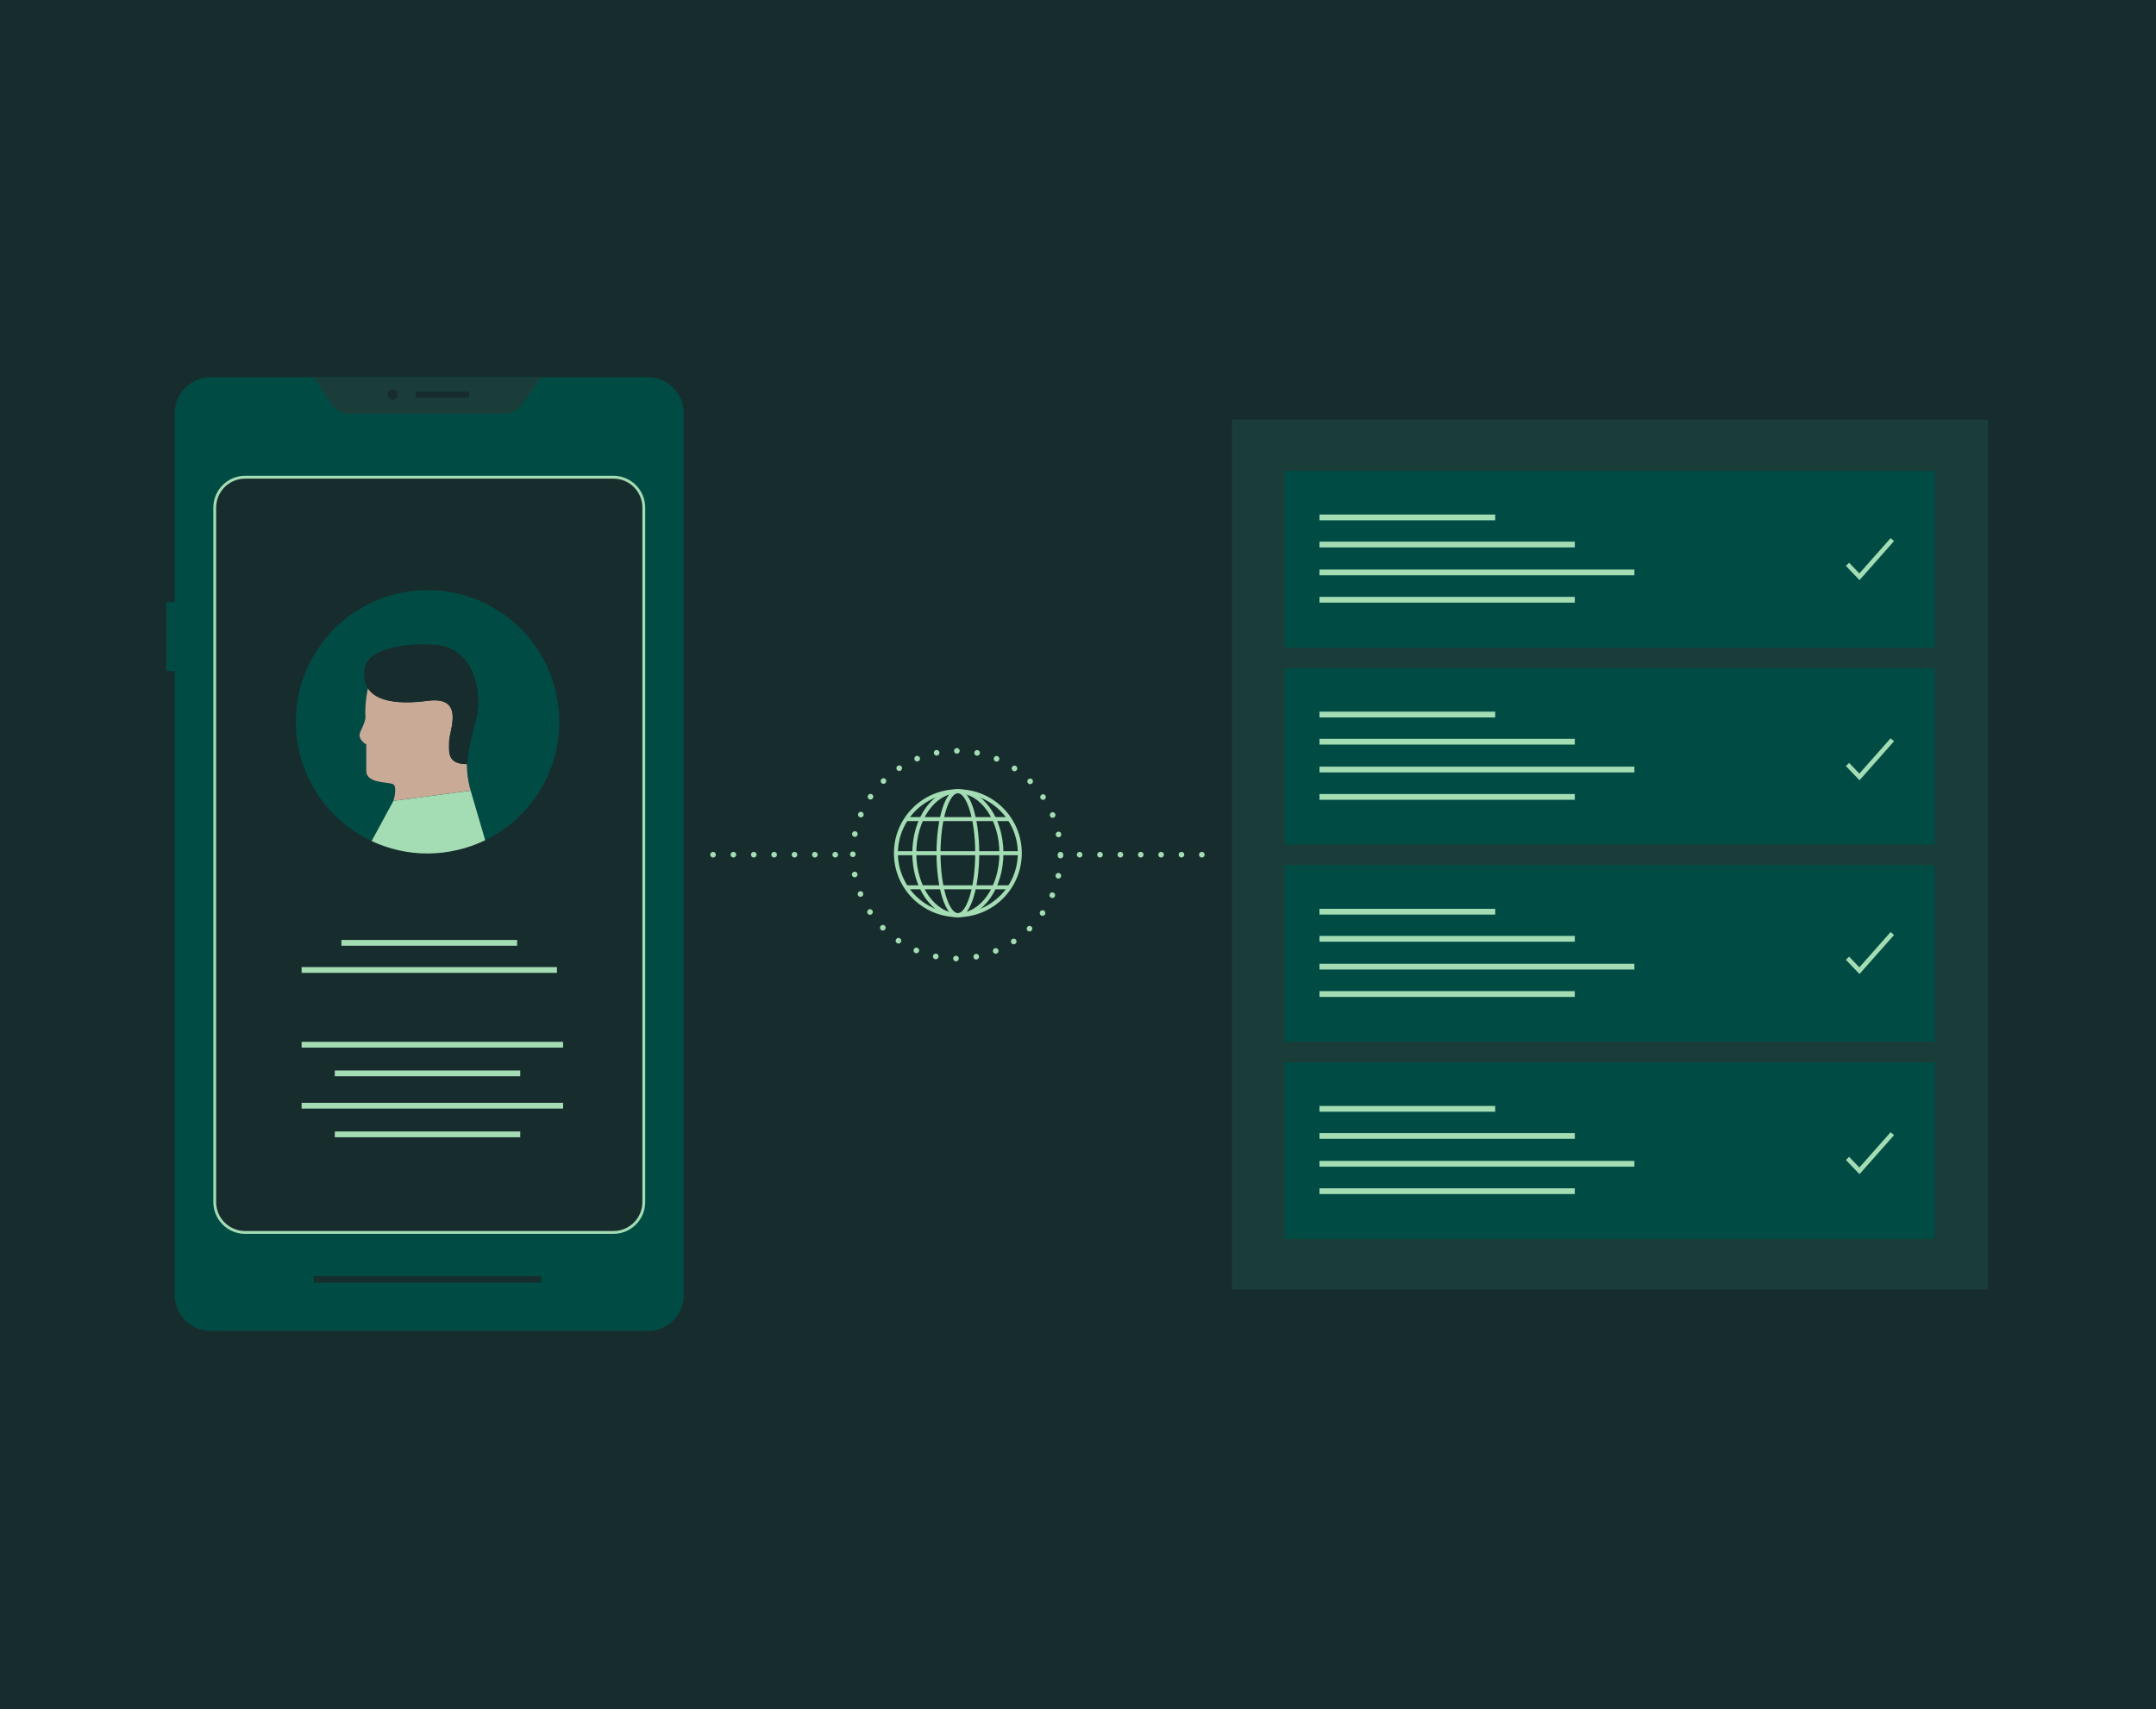 <?xml version="1.0" encoding="UTF-8"?>
<svg xmlns="http://www.w3.org/2000/svg" viewBox="0 0 1680 1332">
  <defs>
    <style>
      .cls-1 {
        fill: #004c45;
      }

      .cls-2 {
        fill: #a4dcb4;
      }

      .cls-3 {
        fill: #c9aa96;
      }

      .cls-4 {
        fill: #172d2d;
      }

      .cls-5 {
        fill: #1a3d39;
      }
    </style>
  </defs>
  <g id="BG">
    <rect class="cls-4" width="1680" height="1332"/>
  </g>
  <g id="Illustration">
    <path class="cls-1" d="m504.75,294H164.24c-15.51,0-28.08,12.57-28.08,28.08v687.09c0,15.51,12.57,28.08,28.08,28.08h340.51c15.51,0,28.08-12.57,28.08-28.08V322.08c0-15.51-12.57-28.08-28.08-28.08Z"/>
    <path class="cls-5" d="m244.48,294l13.99,21.22c2.97,4.5,8.01,7.21,13.39,7.21h121.38c5.18,0,10.04-2.5,13.06-6.72l15.51-21.71h-177.33Z"/>
    <path class="cls-4" d="m365.57,305.1h-41.72v4.84h41.72v-4.84Z"/>
    <path class="cls-4" d="m306.04,311.55c2.22,0,4.03-1.8,4.03-4.03s-1.8-4.03-4.03-4.03-4.03,1.8-4.03,4.03,1.8,4.03,4.03,4.03Z"/>
    <path class="cls-4" d="m421.81,994.61h-177.33v4.97h177.33v-4.97Z"/>
    <path class="cls-1" d="m136.16,469.11h-6.5v53.79h6.5v-53.79Z"/>
    <path class="cls-4" d="m478,371.91H190.98c-13.06,0-23.65,10.59-23.65,23.65v541.28c0,13.06,10.59,23.65,23.65,23.65h287.03c13.06,0,23.65-10.59,23.65-23.65V395.56c0-13.06-10.59-23.65-23.65-23.65Z"/>
    <path class="cls-2" d="m478,961.6H190.99c-13.65,0-24.76-11.11-24.76-24.76V395.56c0-13.65,11.11-24.76,24.76-24.76h287.02c13.65,0,24.76,11.11,24.76,24.76v541.28c0,13.65-11.11,24.76-24.76,24.76ZM190.99,373.02c-12.43,0-22.56,10.12-22.56,22.55v541.28c0,12.43,10.11,22.54,22.56,22.54h287.02c12.43,0,22.55-10.11,22.55-22.54V395.57c0-12.43-10.11-22.55-22.55-22.55H190.99Z"/>
    <path class="cls-2" d="m433.98,753.69h-198.96v4.5h198.96v-4.5Z"/>
    <path class="cls-2" d="m402.96,732.56h-136.94v4.5h136.94v-4.5Z"/>
    <path class="cls-2" d="m438.78,811.94h-203.76v4.5h203.76v-4.5Z"/>
    <path class="cls-2" d="m405.4,834.28h-144.52v4.5h144.52v-4.5Z"/>
    <path class="cls-2" d="m438.78,859.48h-203.76v4.5h203.76v-4.5Z"/>
    <path class="cls-2" d="m405.4,881.82h-144.52v4.5h144.52v-4.5Z"/>
    <g>
      <path class="cls-1" d="m435.76,562.54c0-56.67-45.94-102.61-102.61-102.61s-102.61,45.94-102.61,102.61c0,41.09,24.15,76.53,59.03,92.92l17.01-31.35h-.01s.01-.01.01-.01c.07-.25,3.06-10.51,0-12.75-3.11-2.26-21.2-.22-21.2-10.63v-20.58s-7.47-3.84-4.53-9.96c2.94-6.1,4.3-9.73,3.84-13.12-.26-1.98,0-11.95,2.01-20.6-2.05-3.21-3.02-7.16-2.7-11.96-1-20.5,35.49-23.62,56.13-21.75,32.56,2.96,35.53,43.42,30.59,59.2s-6.91,33.55-6.91,33.55c0,0,0,0,0,0,0,.39-.17,10.04,2.96,20.7l-60.17,7.9s0,.01,0,.01l60.19-7.9,11.31,38.6c34.15-16.66,57.68-51.72,57.68-92.27Z"/>
      <polygon class="cls-3" points="306.57 624.1 306.58 624.11 306.58 624.1 306.57 624.1"/>
      <path class="cls-3" d="m363.8,595.5c-15.77,0-13.8-9.88-13.8-17.76s12.82-35.52-16.77-31.57c-22.51,2.99-40,.46-46.52-9.71-2.01,8.65-2.28,18.62-2.01,20.6.46,3.39-.9,7.02-3.84,13.12-2.94,6.11,4.53,9.96,4.53,9.96v20.58c0,10.41,18.1,8.37,21.2,10.63,3.07,2.24.08,12.5,0,12.75l60.17-7.9c-3.13-10.66-2.97-20.31-2.96-20.7Z"/>
      <path class="cls-2" d="m306.58,624.11l-17.01,31.35c13.23,6.22,28,9.7,43.58,9.7s31.36-3.72,44.93-10.34l-11.31-38.6-60.19,7.9Z"/>
      <path class="cls-4" d="m294.06,523.36c8.73-3.61,52.84,8.59,52.84,8.59l16.9,63.53s0,.01,0,.02c0,0,0,0,0,0,0,0,1.97-17.76,6.91-33.55s1.97-56.24-30.59-59.2c-20.63-1.87-57.13,1.25-56.13,21.75-.32,4.79.65,8.75,2.7,11.96,1.43-6.13,3.73-11.6,7.35-13.1Z"/>
      <path class="cls-4" d="m333.22,546.17c29.6-3.95,16.77,23.68,16.77,31.57s-1.97,17.76,13.8,17.76c0,0,0-.02,0-.02l-16.9-63.53s-44.11-12.21-52.84-8.59c-3.62,1.5-5.93,6.97-7.35,13.1,6.51,10.17,24.01,12.7,46.52,9.71Z"/>
    </g>
    <path class="cls-2" d="m934.3,666.11c0-1.22.98-2.21,2.2-2.21s2.2.98,2.2,2.21-.98,2.2-2.2,2.2-2.2-.99-2.2-2.2Zm-15.87,0c0-1.22.98-2.21,2.2-2.21s2.2.98,2.2,2.21-.99,2.2-2.2,2.2-2.2-.99-2.2-2.2Zm-15.87,0c0-1.22.98-2.21,2.2-2.21s2.21.98,2.21,2.21-.99,2.2-2.21,2.2-2.2-.99-2.2-2.2Zm-15.87,0c0-1.22.98-2.21,2.21-2.21s2.2.98,2.2,2.21-.99,2.2-2.2,2.2-2.21-.99-2.21-2.2Zm-15.87,0c0-1.22.98-2.21,2.2-2.21s2.21.98,2.21,2.21-.99,2.2-2.21,2.2-2.2-.99-2.2-2.2Zm-15.87,0c0-1.22.98-2.21,2.2-2.21s2.21.98,2.21,2.21-.99,2.2-2.21,2.2-2.2-.99-2.2-2.2Zm-15.87,0c0-1.22.99-2.21,2.21-2.21s2.2.98,2.2,2.21-.99,2.2-2.2,2.2-2.21-.99-2.21-2.2Zm-15.87,0c0-1.22.98-2.21,2.2-2.21s2.21.98,2.21,2.21-.99,2.2-2.21,2.2-2.2-.99-2.2-2.2Zm-15.87,0c0-1.22.99-2.21,2.21-2.21s2.2.98,2.2,2.21-.99,2.2-2.2,2.2-2.21-.99-2.21-2.2Zm-15.87,0c0-1.22.98-2.21,2.2-2.21s2.21.98,2.21,2.21-.99,2.2-2.21,2.2-2.2-.99-2.2-2.2Zm-15.87,0c0-1.22.98-2.21,2.21-2.21s2.2.98,2.2,2.21-.99,2.2-2.2,2.2-2.21-.99-2.21-2.2Zm-15.87,0c0-1.22.99-2.21,2.21-2.21s2.2.98,2.2,2.21-.99,2.2-2.2,2.2-2.21-.99-2.21-2.2Zm-15.87,0c0-1.22.98-2.21,2.2-2.21s2.21.98,2.21,2.21-.99,2.2-2.21,2.2-2.2-.99-2.2-2.2Zm-15.87,0c0-1.22.99-2.21,2.21-2.21s2.2.98,2.2,2.21-.99,2.2-2.2,2.2-2.21-.99-2.21-2.2Zm-15.87,0c0-1.22.98-2.21,2.2-2.21s2.21.98,2.21,2.21-.99,2.2-2.21,2.2-2.2-.99-2.2-2.2Zm-15.87,0c0-1.22.98-2.21,2.21-2.21s2.2.98,2.2,2.21-.99,2.2-2.2,2.2-2.21-.99-2.21-2.2Zm-15.87,0c0-1.22.99-2.21,2.2-2.21s2.21.98,2.21,2.21-.99,2.2-2.21,2.2-2.2-.99-2.2-2.2Zm-15.87,0c0-1.22.98-2.21,2.2-2.21s2.21.98,2.21,2.21-.99,2.2-2.21,2.2-2.2-.99-2.2-2.2Zm-15.87,0c0-1.22.99-2.21,2.21-2.21s2.2.98,2.2,2.21-.99,2.2-2.2,2.2-2.21-.99-2.21-2.2Zm-15.87,0c0-1.22.98-2.21,2.2-2.21s2.21.98,2.21,2.21-.99,2.2-2.21,2.2-2.2-.99-2.2-2.2Zm-15.87,0c0-1.22.98-2.21,2.21-2.21s2.2.98,2.2,2.21-.99,2.2-2.2,2.2-2.21-.99-2.21-2.2Zm-15.87,0c0-1.22.99-2.21,2.2-2.21s2.21.98,2.21,2.21-.99,2.2-2.21,2.2-2.2-.99-2.2-2.2Zm-15.87,0c0-1.22.98-2.21,2.2-2.21s2.21.98,2.21,2.21-.99,2.2-2.21,2.2-2.2-.99-2.2-2.2Zm-15.87,0c0-1.22.99-2.21,2.21-2.21s2.2.98,2.2,2.21-.99,2.2-2.2,2.2-2.21-.99-2.21-2.2Zm-15.87,0c0-1.22.98-2.21,2.2-2.21s2.21.98,2.21,2.21-.99,2.2-2.21,2.2-2.2-.99-2.2-2.2Z"/>
    <path class="cls-4" d="m745.41,747.03c44.68,0,80.91-36.23,80.91-80.91s-36.23-80.91-80.91-80.91-80.91,36.22-80.91,80.91,36.22,80.91,80.91,80.91Z"/>
    <path class="cls-2" d="m744.89,749.23c-1.22,0-2.2-1.01-2.18-2.22,0-1.22,1-2.2,2.21-2.18,1.22,0,2.21,1,2.2,2.21,0,1.21-.99,2.19-2.21,2.19h-.02Zm13.63-3.23c-.22-1.19.56-2.35,1.75-2.58,1.2-.23,2.35.55,2.58,1.75.23,1.19-.56,2.35-1.75,2.58-.14.02-.27.04-.41.04-1.04,0-1.96-.73-2.17-1.79Zm-29.8,1.55c-1.2-.24-1.97-1.4-1.72-2.6.24-1.2,1.41-1.96,2.61-1.72,1.19.24,1.96,1.41,1.71,2.61-.21,1.04-1.13,1.76-2.16,1.76-.15,0-.29-.02-.44-.05Zm45.12-5.62c-.46-1.13.09-2.41,1.21-2.87,1.13-.46,2.41.08,2.87,1.21.46,1.13-.09,2.41-1.22,2.87-.26.11-.55.16-.82.16-.87,0-1.7-.52-2.05-1.37Zm-60.67.81c-1.13-.47-1.65-1.76-1.17-2.88.47-1.13,1.76-1.65,2.88-1.18,1.13.47,1.66,1.76,1.18,2.88-.35.84-1.17,1.35-2.03,1.35-.28,0-.58-.06-.85-.18Zm74.89-7.81c-.67-1.02-.38-2.39.63-3.06,1.02-.67,2.39-.39,3.06.63.67,1.02.39,2.38-.63,3.06-.37.24-.79.36-1.21.36-.72,0-1.42-.35-1.85-.99Zm-89.19.05c-1.01-.68-1.27-2.06-.59-3.06.68-1.01,2.05-1.27,3.06-.59,1.01.68,1.27,2.05.59,3.06-.42.63-1.12.97-1.82.97-.43,0-.86-.13-1.23-.38Zm101.78-9.69c-.85-.86-.84-2.26.02-3.11.87-.86,2.26-.84,3.12.02.85.87.84,2.26-.03,3.12-.43.43-.99.64-1.55.64s-1.14-.22-1.57-.66Zm-114.3-.71c-.86-.86-.85-2.26.02-3.12.86-.86,2.25-.85,3.11,0,.85.87.84,2.26-.02,3.12-.43.43-.99.65-1.55.65s-1.14-.23-1.57-.66h0Zm124.78-11.19c-1.01-.69-1.26-2.06-.58-3.06.69-1.01,2.06-1.27,3.06-.59,1.01.69,1.27,2.06.59,3.07-.43.63-1.12.96-1.82.96-.43,0-.86-.12-1.24-.38Zm-135.04-1.44c-.68-1.01-.39-2.38.62-3.06,1.02-.67,2.38-.39,3.06.63.68,1.01.39,2.38-.62,3.06-.37.24-.8.36-1.22.36-.71,0-1.42-.34-1.84-.99Zm143.01-12.26c-1.12-.48-1.65-1.77-1.17-2.89.47-1.13,1.76-1.65,2.89-1.18,1.12.48,1.65,1.77,1.17,2.9-.35.83-1.18,1.34-2.03,1.34-.29,0-.58-.06-.86-.18Zm-150.62-2.13c-.46-1.13.08-2.42,1.2-2.88,1.13-.46,2.41.08,2.87,1.21.46,1.13-.08,2.42-1.21,2.88-.27.11-.56.17-.83.17-.87,0-1.7-.52-2.04-1.37Zm155.76-12.88c-1.2-.24-1.96-1.41-1.72-2.6.24-1.2,1.41-1.97,2.61-1.71,1.19.24,1.96,1.41,1.72,2.61-.22,1.04-1.14,1.75-2.16,1.75-.16,0-.3-.02-.45-.05Zm-160.41-2.72c-.23-1.2.56-2.35,1.75-2.59,1.2-.23,2.35.55,2.58,1.75.23,1.18-.55,2.34-1.74,2.58-.14.03-.28.04-.42.04-1.03,0-1.96-.73-2.17-1.78Zm162.5-12.98c-1.21,0-2.19-1-2.18-2.22,0-.11,0-.21.03-.32-.02-.11-.02-.21-.02-.32,0-1.22.98-2.21,2.2-2.21s2.2.98,2.2,2.21c0,.12,0,.23-.03.34.01.11.02.22.02.34,0,1.21-.99,2.18-2.2,2.18h-.02Zm-161.81-1.01c-1.22,0-2.2-.99-2.2-2.21s1-2.2,2.22-2.2,2.2,1,2.19,2.21c0,1.21-.99,2.19-2.2,2.19h-.01Zm158.14-17.21c-.23-1.2.54-2.35,1.73-2.59,1.2-.24,2.35.54,2.59,1.73.24,1.2-.54,2.35-1.73,2.59-.14.03-.28.04-.42.04-1.04,0-1.96-.72-2.17-1.77Zm-156.96,1.4c-1.2-.23-1.97-1.4-1.73-2.6s1.4-1.96,2.6-1.72c1.2.24,1.97,1.4,1.72,2.6-.21,1.05-1.13,1.77-2.15,1.77-.15,0-.29-.02-.44-.05Zm152.5-16.15c-.47-1.13.07-2.42,1.2-2.88,1.12-.47,2.41.07,2.88,1.2.46,1.12-.07,2.41-1.19,2.87-.27.12-.57.18-.84.18-.87,0-1.68-.52-2.04-1.36Zm-148.27.88c-1.12-.47-1.65-1.76-1.18-2.89.47-1.12,1.75-1.65,2.88-1.19,1.13.48,1.66,1.76,1.19,2.89-.35.84-1.18,1.35-2.04,1.35-.28,0-.57-.05-.85-.17Zm141-14.48c-.68-1.01-.4-2.38.61-3.05,1.01-.69,2.38-.41,3.06.6.68,1.02.4,2.39-.61,3.07-.37.24-.8.37-1.22.37-.71,0-1.41-.35-1.83-.99Zm-133.85.33c-1.01-.69-1.27-2.06-.6-3.07.68-1.01,2.05-1.27,3.06-.59,1.01.68,1.28,2.05.6,3.06-.42.64-1.12.97-1.83.97-.42,0-.85-.12-1.23-.37Zm124.07-12.25c-.86-.86-.85-2.25,0-3.12.86-.86,2.25-.86,3.12,0,.86.86.86,2.25,0,3.12-.43.43-1,.65-1.56.65s-1.14-.22-1.57-.65h.01Zm-114.3-.24c-.86-.87-.86-2.26,0-3.12.87-.86,2.26-.86,3.13.01.85.86.85,2.25,0,3.12-.43.42-1,.64-1.56.64s-1.13-.22-1.56-.65h-.01Zm102.41-9.56c-1.01-.68-1.28-2.05-.6-3.06.68-1.02,2.05-1.28,3.06-.61,1.01.68,1.27,2.05.6,3.07-.42.63-1.12.97-1.83.97-.42,0-.85-.12-1.22-.37Zm-90.41-.79c-.68-1.02-.39-2.38.62-3.06,1.01-.68,2.38-.4,3.06.62.68,1.01.4,2.38-.62,3.06-.37.24-.79.36-1.21.36-.72,0-1.41-.34-1.84-.98Zm76.83-6.51c-1.13-.46-1.67-1.75-1.2-2.88.47-1.13,1.76-1.66,2.89-1.19,1.12.47,1.66,1.76,1.18,2.88-.35.85-1.17,1.36-2.04,1.36-.29,0-.57-.06-.85-.18h.01Zm-63.05-1.32c-.46-1.13.08-2.41,1.21-2.87,1.13-.47,2.41.07,2.87,1.2.47,1.13-.07,2.41-1.2,2.88-.27.11-.56.17-.83.17-.87,0-1.69-.52-2.05-1.37Zm48.31-3.16c-1.2-.23-1.97-1.4-1.72-2.6.23-1.18,1.4-1.97,2.59-1.72,1.2.23,1.97,1.4,1.73,2.59-.21,1.06-1.13,1.77-2.16,1.77-.14,0-.28-.01-.43-.04Zm-33.26-1.8c-.24-1.2.55-2.35,1.74-2.59,1.2-.24,2.35.55,2.59,1.74.23,1.2-.55,2.35-1.74,2.59-.14.02-.28.04-.42.04-1.04,0-1.96-.74-2.17-1.78Zm17.93.27c-1.21,0-2.2-.99-2.2-2.2,0-1.22.99-2.21,2.2-2.2,1.21,0,2.21.99,2.21,2.21s-1,2.19-2.21,2.19h0Z"/>
    <path class="cls-2" d="m746.39,615.12c13.76,0,26.21,5.58,35.23,14.59,9.01,9.01,14.59,21.48,14.59,35.23s-5.58,26.21-14.59,35.23c-9.01,9.01-21.48,14.59-35.23,14.59s-26.21-5.58-35.23-14.59c-9.01-9.01-14.59-21.48-14.59-35.23s5.58-26.21,14.59-35.23c9.01-9.01,21.48-14.59,35.23-14.59Zm33.03,16.79c-8.46-8.45-20.14-13.68-33.03-13.68s-24.57,5.23-33.03,13.68c-8.45,8.46-13.68,20.14-13.68,33.03s5.23,24.57,13.68,33.03c8.46,8.46,20.14,13.68,33.03,13.68s24.57-5.23,33.03-13.68c8.46-8.45,13.68-20.13,13.68-33.03s-5.23-24.57-13.68-33.03Z"/>
    <path class="cls-2" d="m786.69,636.8h-80.58v3.11h80.58v-3.11Z"/>
    <path class="cls-2" d="m794.66,663.38h-96.53v3.12h96.53v-3.12Z"/>
    <path class="cls-2" d="m786.69,689.96h-80.58v3.12h80.58v-3.12Z"/>
    <path class="cls-2" d="m746.39,615.12c9.9,0,18.84,5.65,25.27,14.8,6.32,8.98,10.23,21.37,10.23,35.03s-3.91,26.04-10.23,35.03c-6.43,9.14-15.36,14.79-25.27,14.79s-18.84-5.65-25.27-14.79c-6.32-8.98-10.23-21.37-10.23-35.03s3.91-26.03,10.23-35.03c6.43-9.14,15.36-14.8,25.27-14.8Zm22.72,16.59c-5.85-8.33-13.89-13.47-22.72-13.47s-16.87,5.15-22.73,13.47c-5.97,8.48-9.65,20.23-9.65,33.23s3.69,24.75,9.65,33.23c5.85,8.33,13.89,13.47,22.73,13.47s16.87-5.15,22.72-13.47c5.97-8.48,9.65-20.23,9.65-33.23s-3.69-24.75-9.65-33.23Z"/>
    <path class="cls-2" d="m746.39,615.12c4.93,0,9.21,5.82,12.15,15.24,2.77,8.88,4.49,21.11,4.49,34.6s-1.71,25.71-4.49,34.6c-2.94,9.42-7.22,15.24-12.15,15.24s-9.21-5.82-12.15-15.24c-2.77-8.88-4.49-21.11-4.49-34.6s1.71-25.71,4.49-34.6c2.94-9.41,7.22-15.24,12.15-15.24Zm9.18,16.16c-2.52-8.05-5.78-13.04-9.18-13.04s-6.66,4.99-9.18,13.04c-2.68,8.59-4.34,20.49-4.34,33.67s1.66,25.07,4.34,33.66c2.52,8.05,5.78,13.04,9.18,13.04s6.66-4.99,9.18-13.04c2.68-8.59,4.34-20.49,4.34-33.66s-1.65-25.07-4.34-33.67Z"/>
    <path class="cls-5" d="m1549.07,327h-589.07v678.04h589.07V327Z"/>
    <path class="cls-1" d="m1507.67,367h-506.67v137.64h506.67v-137.64Z"/>
    <path class="cls-2" d="m1227.13,422.14h-198.96v4.5h198.96v-4.5Z"/>
    <path class="cls-2" d="m1227.13,465.17h-198.96v4.5h198.96v-4.5Z"/>
    <path class="cls-2" d="m1273.56,443.85h-245.39v4.5h245.39v-4.5Z"/>
    <path class="cls-2" d="m1165.11,401h-136.94v4.5h136.94v-4.5Z"/>
    <path class="cls-1" d="m1507.67,520.64h-506.67v137.64h506.67v-137.64Z"/>
    <path class="cls-2" d="m1227.13,575.78h-198.96v4.5h198.96v-4.5Z"/>
    <path class="cls-2" d="m1227.13,618.82h-198.96v4.5h198.96v-4.5Z"/>
    <path class="cls-2" d="m1273.56,597.48h-245.39v4.5h245.39v-4.5Z"/>
    <path class="cls-2" d="m1165.11,554.64h-136.94v4.5h136.94v-4.5Z"/>
    <path class="cls-1" d="m1507.67,674.28h-506.67v137.64h506.67v-137.64Z"/>
    <path class="cls-2" d="m1227.13,729.41h-198.96v4.5h198.96v-4.5Z"/>
    <path class="cls-2" d="m1227.13,772.45h-198.96v4.5h198.96v-4.5Z"/>
    <path class="cls-2" d="m1273.56,751.11h-245.39v4.5h245.39v-4.5Z"/>
    <path class="cls-2" d="m1165.11,708.28h-136.94v4.5h136.94v-4.5Z"/>
    <path class="cls-1" d="m1507.67,827.92h-506.67v137.64h506.67v-137.64Z"/>
    <path class="cls-2" d="m1227.13,883.05h-198.96v4.5h198.96v-4.5Z"/>
    <path class="cls-2" d="m1227.13,926.09h-198.96v4.5h198.96v-4.5Z"/>
    <path class="cls-2" d="m1273.56,904.75h-245.39v4.5h245.39v-4.5Z"/>
    <path class="cls-2" d="m1165.11,861.92h-136.94v4.5h136.94v-4.5Z"/>
    <path class="cls-2" d="m1448.98,452.08l-10.65-11.08,2.54-2.44,7.99,8.33,24.35-27.51,2.66,2.32-26.89,30.38Z"/>
    <path class="cls-2" d="m1448.98,608.08l-10.65-11.08,2.54-2.44,7.99,8.33,24.35-27.51,2.66,2.32-26.89,30.38Z"/>
    <path class="cls-2" d="m1448.98,759.08l-10.65-11.08,2.54-2.44,7.99,8.33,24.35-27.51,2.66,2.32-26.89,30.38Z"/>
    <path class="cls-2" d="m1448.98,915.08l-10.65-11.08,2.54-2.44,7.99,8.33,24.35-27.51,2.66,2.32-26.89,30.38Z"/>
  </g>
</svg>